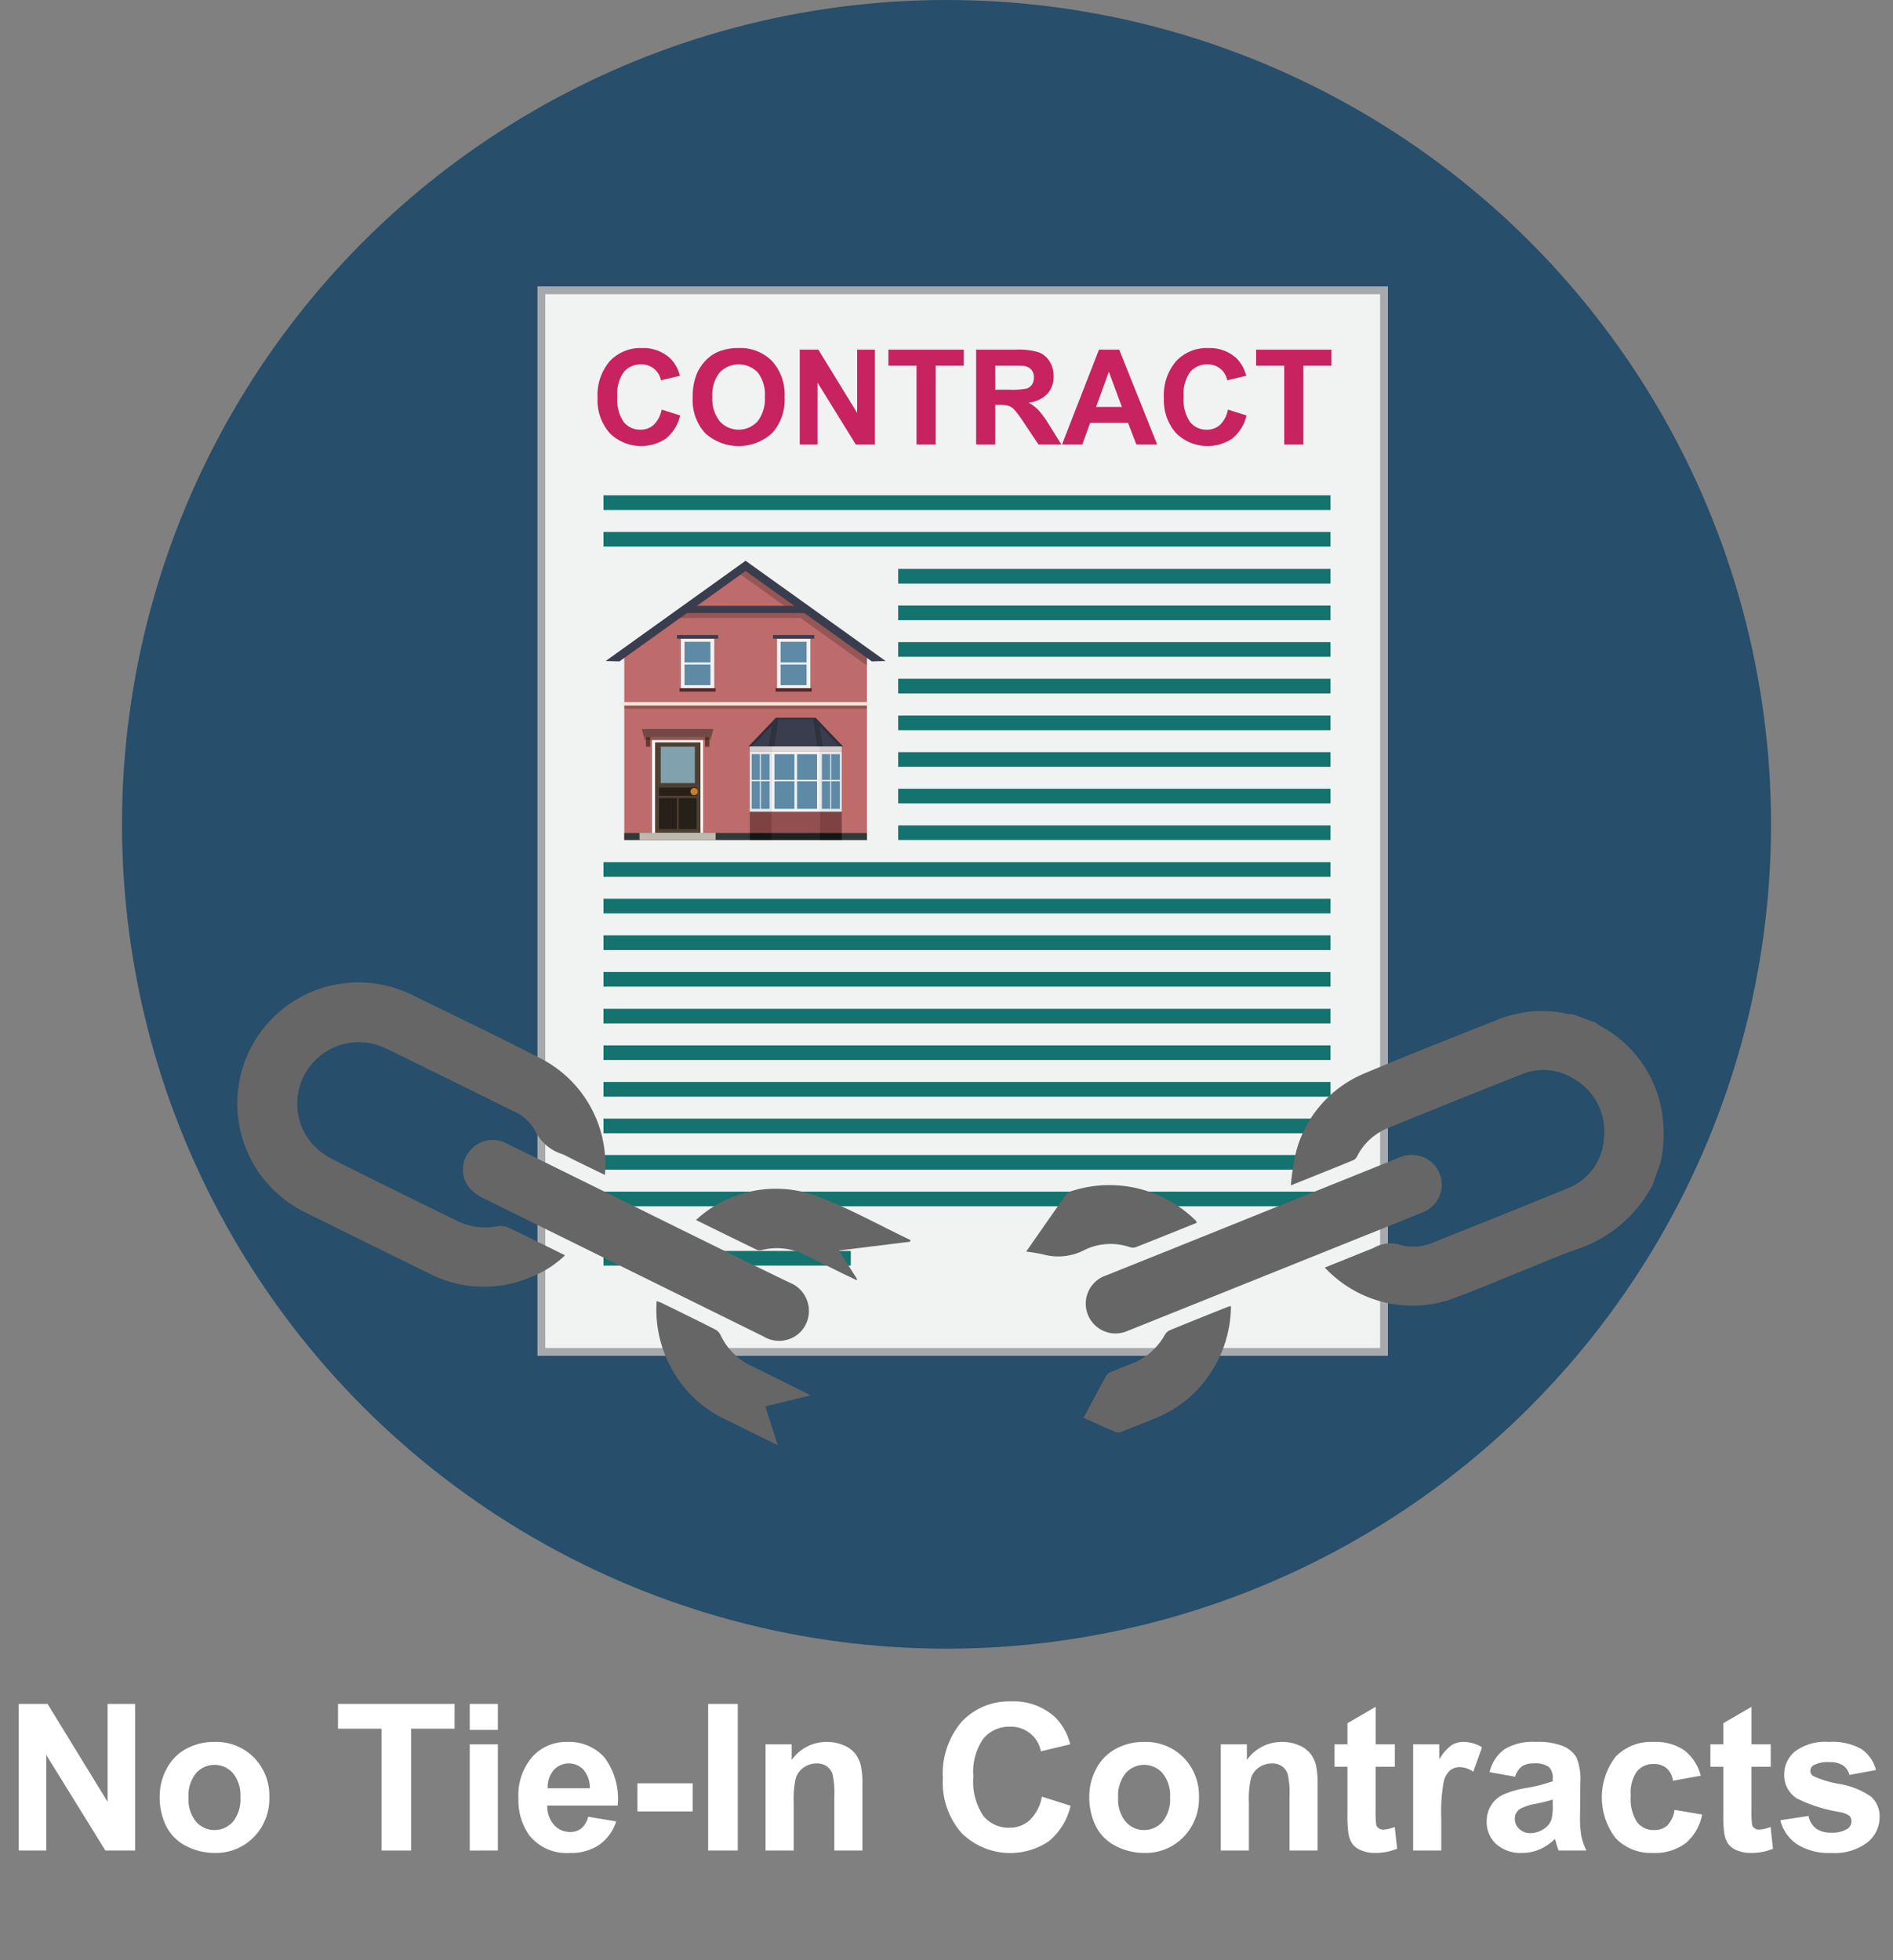 <?xml version="1.0" encoding="UTF-8"?>
<svg xmlns="http://www.w3.org/2000/svg" xmlns:xlink="http://www.w3.org/1999/xlink" width="112" height="116" viewBox="0 0 112 116">
  <rect x="0" y="0" width="112" height="116" fill="#808080" stroke="none"/>
  <defs>
    <style>.cls-1,.cls-2{fill:none;}.cls-2{clip-rule:evenodd;}.cls-3{fill:#274e6a;}.cls-4{clip-path:url(#clip-path);}.cls-5{fill:#a7a9ac;}.cls-6{fill:#f1f2f2;}.cls-7{fill:#14736e;}.cls-8{fill:#c62360;}.cls-9{fill:#bd6b6b;}.cls-10,.cls-13,.cls-15,.cls-22,.cls-9{fill-rule:evenodd;}.cls-10{fill:#303838;}.cls-11{fill:#f3ecde;}.cls-12,.cls-13{opacity:0.2;}.cls-14,.cls-15{fill:#3a3d4e;}.cls-16{fill:#724944;}.cls-17{fill:#fff;}.cls-18{fill:#4e3f32;}.cls-19{fill:#81a1ae;}.cls-20{fill:#272019;}.cls-21{fill:#c87e2c;}.cls-22{fill:#c0b9ad;}.cls-23{fill:#683a2d;}.cls-24,.cls-25,.cls-34{fill:#542727;}.cls-24,.cls-26{opacity:0.6;}.cls-25,.cls-27{opacity:0.4;}.cls-28{fill:#cfcfcf;}.cls-29{fill:#dadada;}.cls-30{fill:#e6e6e6;}.cls-31{fill:#f2f2f2;}.cls-32{fill:#5f8aa5;}.cls-33{clip-path:url(#clip-path-2);}.cls-35{fill:#666;}</style>
    <clipPath id="clip-path">
      <circle class="cls-1" cx="56.001" cy="48.782" r="48.782"></circle>
    </clipPath>
    <clipPath id="clip-path-2">
      <polygon class="cls-2" points="49.878 44.172 44.283 44.172 45.906 42.476 48.256 42.476 49.878 44.172"></polygon>
    </clipPath>
  </defs>
  <g id="Text">
    <circle class="cls-3" cx="56.001" cy="48.782" r="48.782"></circle>
    <g class="cls-4">
      <rect class="cls-5" x="25.313" y="23.43" width="63.289" height="50.319" transform="translate(8.368 105.548) rotate(-90)"></rect>
      <rect class="cls-6" x="32.262" y="17.408" width="49.392" height="62.362" transform="translate(113.916 97.179) rotate(180)"></rect>
      <rect class="cls-7" x="53.141" y="33.667" width="25.577" height="0.867"></rect>
      <rect class="cls-7" x="53.141" y="35.833" width="25.577" height="0.867"></rect>
      <rect class="cls-7" x="53.141" y="38" width="25.577" height="0.867"></rect>
      <rect class="cls-7" x="53.141" y="40.166" width="25.577" height="0.867"></rect>
      <rect class="cls-7" x="35.706" y="74.026" width="14.631" height="0.867"></rect>
      <rect class="cls-7" x="53.141" y="42.343" width="25.577" height="0.867"></rect>
      <rect class="cls-7" x="53.141" y="44.51" width="25.577" height="0.867"></rect>
      <rect class="cls-7" x="53.141" y="46.676" width="25.577" height="0.867"></rect>
      <rect class="cls-7" x="53.141" y="48.843" width="25.577" height="0.867"></rect>
      <rect class="cls-7" x="35.706" y="51.02" width="43.012" height="0.867"></rect>
      <rect class="cls-7" x="35.706" y="53.186" width="43.012" height="0.867"></rect>
      <rect class="cls-7" x="35.706" y="55.353" width="43.012" height="0.867"></rect>
      <rect class="cls-7" x="35.706" y="57.519" width="43.012" height="0.867"></rect>
      <rect class="cls-7" x="35.706" y="29.312" width="43.012" height="0.867"></rect>
      <rect class="cls-7" x="35.706" y="31.479" width="43.012" height="0.867"></rect>
      <rect class="cls-7" x="35.706" y="59.696" width="43.012" height="0.867"></rect>
      <rect class="cls-7" x="35.706" y="61.862" width="43.012" height="0.867"></rect>
      <rect class="cls-7" x="35.706" y="64.029" width="43.012" height="0.867"></rect>
      <rect class="cls-7" x="35.706" y="66.196" width="43.012" height="0.867"></rect>
      <rect class="cls-7" x="35.706" y="68.351" width="43.012" height="0.867"></rect>
      <rect class="cls-7" x="35.706" y="70.518" width="43.012" height="0.867"></rect>
      <path class="cls-8" d="M39.144,24.238l1.098.348a2.468,2.468,0,0,1-.84,1.364,2.644,2.644,0,0,1-3.326-.317,2.921,2.921,0,0,1-.719-2.087,3.068,3.068,0,0,1,.723-2.175,2.48,2.48,0,0,1,1.901-.774,2.335,2.335,0,0,1,1.672.608,2.206,2.206,0,0,1,.573,1.032l-1.121.268a1.157,1.157,0,0,0-1.182-.94,1.278,1.278,0,0,0-1.012.447,2.197,2.197,0,0,0-.388,1.45,2.353,2.353,0,0,0,.382,1.515,1.243,1.243,0,0,0,.995.451,1.134,1.134,0,0,0,.776-.287A1.67,1.67,0,0,0,39.144,24.238Z"></path>
      <path class="cls-8" d="M40.983,23.53a3.567,3.567,0,0,1,.256-1.438,2.658,2.658,0,0,1,.522-.768,2.183,2.183,0,0,1,.725-.505,3.086,3.086,0,0,1,1.209-.222,2.633,2.633,0,0,1,1.983.768,2.951,2.951,0,0,1,.743,2.139,2.938,2.938,0,0,1-.738,2.125,2.948,2.948,0,0,1-3.962.004A2.897,2.897,0,0,1,40.983,23.53Zm1.166-.038a2.1,2.1,0,0,0,.44,1.444,1.512,1.512,0,0,0,2.228.004,2.142,2.142,0,0,0,.435-1.464,2.103,2.103,0,0,0-.423-1.438,1.566,1.566,0,0,0-2.251.005A2.117,2.117,0,0,0,42.149,23.492Z"></path>
      <path class="cls-8" d="M47.317,26.299V20.692h1.101l2.296,3.744V20.692h1.052v5.607H50.63l-2.26-3.657v3.657Z"></path>
      <path class="cls-8" d="M54.226,26.299V21.64H52.562v-.948h4.457V21.64h-1.66v4.659Z"></path>
      <path class="cls-8" d="M57.753,26.299V20.692h2.383a4.05,4.05,0,0,1,1.306.151,1.286,1.286,0,0,1,.652.537,1.617,1.617,0,0,1,.245.884,1.498,1.498,0,0,1-.371,1.042,1.78,1.78,0,0,1-1.109.518,2.624,2.624,0,0,1,.606.471,6.387,6.387,0,0,1,.645.91l.684,1.094H61.44l-.818-1.22a7.853,7.853,0,0,0-.597-.825.887.887,0,0,0-.34-.233,1.878,1.878,0,0,0-.57-.062h-.23v2.341Zm1.132-3.236h.838a4.341,4.341,0,0,0,1.018-.068.613.613,0,0,0,.317-.237.734.734,0,0,0,.114-.421.673.673,0,0,0-.15-.457.693.693,0,0,0-.427-.22q-.138-.019-.826-.02h-.884Z"></path>
      <path class="cls-8" d="M68.463,26.299H67.231l-.489-1.273H64.5l-.463,1.273H62.836l2.185-5.607h1.197Zm-2.085-2.219L65.606,22l-.758,2.081Z"></path>
      <path class="cls-8" d="M72.651,24.238l1.098.348a2.468,2.468,0,0,1-.84,1.364,2.644,2.644,0,0,1-3.326-.317,2.921,2.921,0,0,1-.719-2.087,3.068,3.068,0,0,1,.723-2.175,2.48,2.48,0,0,1,1.901-.774,2.335,2.335,0,0,1,1.672.608,2.207,2.207,0,0,1,.573,1.032l-1.121.268a1.157,1.157,0,0,0-1.182-.94,1.278,1.278,0,0,0-1.012.447,2.198,2.198,0,0,0-.388,1.45,2.353,2.353,0,0,0,.382,1.515,1.243,1.243,0,0,0,.995.451,1.134,1.134,0,0,0,.776-.287A1.67,1.67,0,0,0,72.651,24.238Z"></path>
      <path class="cls-8" d="M75.982,26.299V21.64h-1.664v-.948h4.457V21.64h-1.66v4.659Z"></path>
      <polygon class="cls-9" points="51.293 38.645 44.115 33.521 36.936 38.645 36.936 49.706 51.293 49.706 51.293 38.645"></polygon>
      <polygon class="cls-10" points="51.293 49.706 51.293 49.298 36.936 49.298 36.936 49.706 51.293 49.706 51.293 49.706"></polygon>
      <rect class="cls-11" x="36.681" y="41.55" width="14.866" height="0.199" transform="translate(88.229 83.299) rotate(180)"></rect>
      <rect class="cls-12" x="36.936" y="41.749" width="14.358" height="0.192" transform="translate(88.229 83.69) rotate(180)"></rect>
      <path class="cls-13" d="M51.293,38.464l-2.409-1.726h0l-4.735-3.394-.466.559,2.921,2.087c-2.161-.001-6.184-.002-6.276.001l-.785.578h7.823l3.927,2.814Z"></path>
      <rect class="cls-14" x="40.447" y="35.852" width="7.335" height="0.428"></rect>
      <polygon class="cls-15" points="52.394 39.116 44.112 33.184 35.836 39.116 36.652 39.138 44.115 33.789 51.577 39.138 52.394 39.116"></polygon>
      <polygon class="cls-16" points="37.974 43.138 42.208 43.138 42.086 43.61 38.096 43.61 37.974 43.138"></polygon>
      <rect class="cls-17" x="38.583" y="43.797" width="3.015" height="5.517" transform="translate(80.181 93.11) rotate(180)"></rect>
      <g id="Symbol_9_0_Layer2_0_MEMBER_8_MEMBER_12_MEMBER_0_FILL" data-name="Symbol 9 0 Layer2 0 MEMBER 8 MEMBER 12 MEMBER 0 FILL">
        <path class="cls-18" d="M41.446,43.932H38.758v5.354h2.688Z"></path>
      </g>
      <g id="Symbol_9_0_Layer2_0_MEMBER_8_MEMBER_12_MEMBER_1_MEMBER_1_FILL" data-name="Symbol 9 0 Layer2 0 MEMBER 8 MEMBER 12 MEMBER 1 MEMBER 1 FILL">
        <path class="cls-19" d="M39.094,44.188V46.34H41.11V44.188Z"></path>
      </g>
      <g id="Symbol_9_0_Layer2_0_MEMBER_8_MEMBER_12_MEMBER_2_MEMBER_0_FILL" data-name="Symbol 9 0 Layer2 0 MEMBER 8 MEMBER 12 MEMBER 2 MEMBER 0 FILL">
        <path class="cls-20" d="M40.052,49.062V47.233H38.986v1.829Z"></path>
      </g>
      <g id="Symbol_9_0_Layer2_0_MEMBER_8_MEMBER_12_MEMBER_2_MEMBER_1_FILL" data-name="Symbol 9 0 Layer2 0 MEMBER 8 MEMBER 12 MEMBER 2 MEMBER 1 FILL">
        <path class="cls-20" d="M41.218,49.062V47.233H40.152v1.829Z"></path>
      </g>
      <g id="Symbol_9_0_Layer2_0_MEMBER_8_MEMBER_12_MEMBER_2_MEMBER_1_FILL-2" data-name="Symbol 9 0 Layer2 0 MEMBER 8 MEMBER 12 MEMBER 2 MEMBER 1 FILL">
        <path class="cls-20" d="M41.217,47.085v-.475H38.986v.475Z"></path>
      </g>
      <g id="Symbol_9_0_Layer2_0_MEMBER_8_MEMBER_13_FILL" data-name="Symbol 9 0 Layer2 0 MEMBER 8 MEMBER 13 FILL">
        <path class="cls-21" d="M41.282,46.84a.192.192,0,0,0-.064-.146.21.21,0,0,0-.302,0,.192.192,0,0,0-.064.146.197.197,0,0,0,.064.151.206.206,0,0,0,.151.064.219.219,0,0,0,.215-.215Z"></path>
      </g>
      <polygon class="cls-22" points="37.839 49.706 37.839 49.286 42.341 49.286 42.341 49.706 37.839 49.706 37.839 49.706"></polygon>
      <rect class="cls-23" x="41.714" y="43.61" width="0.254" height="0.578" transform="translate(83.682 87.797) rotate(180)"></rect>
      <rect class="cls-23" x="38.218" y="43.61" width="0.254" height="0.578" transform="translate(76.69 87.797) rotate(180)"></rect>
      <rect class="cls-12" x="38.096" y="43.61" width="3.99" height="0.187" transform="translate(80.181 87.406) rotate(180)"></rect>
      <polygon class="cls-15" points="49.878 44.172 44.283 44.172 45.906 42.476 48.256 42.476 49.878 44.172"></polygon>
      <rect class="cls-24" x="44.36" y="48.033" width="1.286" height="1.264"></rect>
      <rect class="cls-24" x="48.515" y="48.033" width="1.286" height="1.264"></rect>
      <rect class="cls-25" x="45.646" y="48.033" width="2.869" height="1.264"></rect>
      <rect class="cls-26" x="44.36" y="49.297" width="1.286" height="0.409"></rect>
      <rect class="cls-26" x="48.515" y="49.297" width="1.286" height="0.409"></rect>
      <rect class="cls-27" x="45.646" y="49.297" width="2.869" height="0.409"></rect>
      <rect class="cls-28" x="44.36" y="44.172" width="1.286" height="0.293"></rect>
      <rect class="cls-28" x="48.515" y="44.172" width="1.286" height="0.293"></rect>
      <rect class="cls-29" x="45.646" y="44.172" width="2.869" height="0.293"></rect>
      <rect class="cls-30" x="44.36" y="44.465" width="1.286" height="3.568"></rect>
      <rect class="cls-30" x="48.515" y="44.465" width="1.286" height="3.568"></rect>
      <rect class="cls-31" x="45.646" y="44.465" width="2.869" height="3.568"></rect>
      <rect class="cls-32" x="45.822" y="44.634" width="1.182" height="1.512"></rect>
      <rect class="cls-32" x="47.158" y="44.634" width="1.182" height="1.512"></rect>
      <rect class="cls-32" x="45.822" y="46.235" width="1.182" height="1.63"></rect>
      <rect class="cls-32" x="47.158" y="46.235" width="1.182" height="1.63"></rect>
      <rect class="cls-32" x="44.474" y="44.634" width="0.487" height="1.512"></rect>
      <rect class="cls-32" x="45.022" y="44.634" width="0.511" height="1.512"></rect>
      <rect class="cls-32" x="44.474" y="46.235" width="0.487" height="1.63"></rect>
      <rect class="cls-32" x="45.022" y="46.235" width="0.511" height="1.63"></rect>
      <rect class="cls-32" x="48.628" y="44.634" width="0.487" height="1.512"></rect>
      <rect class="cls-32" x="49.177" y="44.634" width="0.511" height="1.512"></rect>
      <rect class="cls-32" x="48.628" y="46.235" width="0.487" height="1.63"></rect>
      <rect class="cls-32" x="49.177" y="46.235" width="0.511" height="1.63"></rect>
      <g class="cls-33">
        <polygon class="cls-12" points="49.996 44.06 48.564 42.564 48.564 42.564 48.564 42.393 48.407 42.393 48.388 42.27 48.296 42.284 48.078 42.056 47.844 42.28 47.951 42.393 46.21 42.393 46.318 42.28 46.083 42.056 45.865 42.284 45.773 42.27 45.755 42.393 45.707 42.393 45.707 42.45 44.166 44.06 44.4 44.284 45.668 42.96 45.47 44.253 45.791 44.302 46.057 42.564 48.105 42.564 48.371 44.302 48.692 44.253 48.494 42.96 49.761 44.284 49.996 44.06"></polygon>
      </g>
      <rect class="cls-31" x="40.283" y="37.796" width="1.975" height="2.934" transform="translate(82.542 78.526) rotate(180)"></rect>
      <rect class="cls-32" x="40.499" y="37.979" width="1.536" height="1.224"></rect>
      <rect class="cls-32" x="40.499" y="39.322" width="1.536" height="1.224"></rect>
      <rect class="cls-14" x="40.051" y="37.582" width="2.441" height="0.214" transform="translate(82.542 75.378) rotate(180)"></rect>
      <rect class="cls-34" x="40.205" y="40.73" width="2.132" height="0.196" transform="translate(82.542 81.656) rotate(180)"></rect>
      <rect class="cls-31" x="45.97" y="37.796" width="1.975" height="2.934" transform="translate(93.916 78.526) rotate(180)"></rect>
      <rect class="cls-32" x="46.186" y="37.979" width="1.536" height="1.224"></rect>
      <rect class="cls-32" x="46.186" y="39.322" width="1.536" height="1.224"></rect>
      <rect class="cls-14" x="45.738" y="37.582" width="2.441" height="0.214" transform="translate(93.916 75.378) rotate(180)"></rect>
      <rect class="cls-34" x="45.892" y="40.73" width="2.132" height="0.196" transform="translate(93.916 81.656) rotate(180)"></rect>
    </g>
    <path class="cls-35" d="M33.429,74.286a6.178,6.178,0,0,1-2.042,1.3,7.058,7.058,0,0,1-5.965-.211Q21.754,73.58,18.097,71.763a7.169,7.169,0,1,1,6.309-12.875c2.47,1.207,4.95,2.395,7.394,3.655a7.042,7.042,0,0,1,4.012,6.573c.002.117-.012.234-.022.415-.614-.299-1.197-.581-1.778-.866-.248-.121-.489-.258-.742-.369a2.654,2.654,0,0,1-1.592-1.344,2.664,2.664,0,0,0-1.356-1.222c-2.512-1.241-5.02-2.489-7.542-3.709a3.639,3.639,0,0,0-4.477,5.457,4.01,4.01,0,0,0,1.286,1.073c2.483,1.268,4.991,2.487,7.495,3.715a3.713,3.713,0,0,0,2.348.298,1.17,1.17,0,0,1,.665.087C31.199,73.173,32.289,73.723,33.429,74.286Z"></path>
    <path class="cls-35" d="M47.446,78.726a1.779,1.779,0,0,1-2.294.351q-3.095-1.528-6.191-3.054-5.165-2.546-10.327-5.099a2.733,2.733,0,0,1-.85-.616,1.707,1.707,0,0,1-.003-2.184,1.724,1.724,0,0,1,2.135-.481c1.362.656,2.716,1.33,4.072,1.999,4.234,2.087,8.458,4.193,12.706,6.25A1.801,1.801,0,0,1,47.446,78.726Z"></path>
    <path class="cls-35" d="M41.178,72.196a6.968,6.968,0,0,1,7.162-1.41c1.898.715,3.687,1.72,5.524,2.595l-.016.1-4.216.52,1.079,1.694-.037.059c-.305-.147-.611-.291-.914-.44q-1.062-.522-2.123-1.048a3.679,3.679,0,0,0-2.496-.308.581.581,0,0,1-.34.01C43.617,73.398,42.44,72.816,41.178,72.196Z"></path>
    <path class="cls-35" d="M47.952,82.578l-2.674.651.74,2.296c-1.124-.555-2.17-1.067-3.212-1.585a6.986,6.986,0,0,1-3.134-3.064,7.195,7.195,0,0,1-.82-3.883c.123.046.218.073.305.115,1.05.516,2.101,1.029,3.144,1.558a.805.805,0,0,1,.337.346,3.763,3.763,0,0,0,1.798,1.809c1.063.518,2.121,1.047,3.181,1.572C47.709,82.44,47.797,82.493,47.952,82.578Z"></path>
    <path class="cls-35" d="M97.759,70.158A7.869,7.869,0,0,1,93.195,73.96c-1.127.405-2.226.887-3.337,1.334-1.197.481-2.385.988-3.594,1.438A7.077,7.077,0,0,1,78.75,75.375c-.117-.099-.221-.213-.373-.361l2.385-.961c.171-.069.347-.128.512-.208a2.01,2.01,0,0,1,1.615-.17,2.894,2.894,0,0,0,1.972-.176c2.604-1.04,5.211-2.075,7.804-3.142a3.402,3.402,0,0,0,2.235-3.046A3.549,3.549,0,0,0,93.22,63.91a3.368,3.368,0,0,0-3.213-.325c-2.646,1.041-5.282,2.108-7.917,3.18a3.518,3.518,0,0,0-1.775,1.619.573.573,0,0,1-.217.26c-1.203.495-2.412.977-3.727,1.506a16.268,16.268,0,0,1,.242-1.691,6.927,6.927,0,0,1,4.152-4.952c2.62-1.104,5.269-2.141,7.912-3.19a6.949,6.949,0,0,1,4.073-.32,2.284,2.284,0,0,0,.307.024l1.335.49a3.443,3.443,0,0,0,.284.199,7.055,7.055,0,0,1,3.671,5.224,8.123,8.123,0,0,1-.1,2.877Z"></path>
    <path class="cls-35" d="M84.157,68.454a1.757,1.757,0,0,1,.046,3.276c-1.192.493-2.392.966-3.588,1.446q-6.942,2.79-13.884,5.577a1.763,1.763,0,1,1-1.283-3.279q4.471-1.791,8.938-3.592,4.157-1.671,8.314-3.345A1.903,1.903,0,0,1,84.157,68.454Z"></path>
    <path class="cls-35" d="M72.829,77.29A7.23,7.23,0,0,1,71.49,81.443a6.907,6.907,0,0,1-2.994,2.424c-.701.299-1.412.575-2.122.853a.502.502,0,0,1-.333.037c-.639-.269-1.27-.558-1.933-.854.466-.869.907-1.701,1.363-2.526a.582.582,0,0,1,.281-.194c.362-.155.728-.305,1.097-.444a3.838,3.838,0,0,0,2.066-1.74.675.675,0,0,1,.299-.281c1.143-.47,2.291-.927,3.438-1.386A1.506,1.506,0,0,1,72.829,77.29Z"></path>
    <path class="cls-35" d="M60.716,74.065c.814-1.167,1.592-2.287,2.377-3.4a.567.567,0,0,1,.259-.164,7.259,7.259,0,0,1,7.396,1.734.644.644,0,0,1,.064.124c-1.214.488-2.419.977-3.629,1.453a.557.557,0,0,1-.338-.011,3.537,3.537,0,0,0-2.655.155,3.332,3.332,0,0,1-2.467.278A9.624,9.624,0,0,0,60.716,74.065Z"></path>
    <path class="cls-17" d="M1.109,109.51v-8.678H2.814l3.552,5.795v-5.795h1.627V109.51H6.235l-3.498-5.658V109.51Z"></path>
    <path class="cls-17" d="M9.449,106.279a3.399,3.399,0,0,1,.408-1.605,2.808,2.808,0,0,1,1.157-1.184,3.432,3.432,0,0,1,1.672-.408,3.142,3.142,0,0,1,2.339.926,3.203,3.203,0,0,1,.911,2.341,3.242,3.242,0,0,1-.92,2.365,3.114,3.114,0,0,1-2.317.938,3.644,3.644,0,0,1-1.648-.391,2.675,2.675,0,0,1-1.193-1.145A3.818,3.818,0,0,1,9.449,106.279Zm1.705.089a2.081,2.081,0,0,0,.443,1.432,1.452,1.452,0,0,0,2.188,0,2.11,2.11,0,0,0,.44-1.444,2.071,2.071,0,0,0-.44-1.42,1.452,1.452,0,0,0-2.188,0A2.082,2.082,0,0,0,11.154,106.368Z"></path>
    <path class="cls-17" d="M22.572,109.51V102.3H19.998v-1.468h6.896V102.3H24.324v7.21Z"></path>
    <path class="cls-17" d="M27.793,102.372v-1.539h1.663v1.539Zm0,7.139v-6.286h1.663V109.51Z"></path>
    <path class="cls-17" d="M34.801,107.509l1.657.278a2.719,2.719,0,0,1-1.01,1.389,2.963,2.963,0,0,1-1.726.476,2.812,2.812,0,0,1-2.427-1.071,3.598,3.598,0,0,1-.621-2.166,3.473,3.473,0,0,1,.816-2.447,2.691,2.691,0,0,1,2.066-.885,2.793,2.793,0,0,1,2.214.926,4.104,4.104,0,0,1,.775,2.838H32.38a1.678,1.678,0,0,0,.402,1.151,1.258,1.258,0,0,0,.959.412,1.013,1.013,0,0,0,.656-.214A1.311,1.311,0,0,0,34.801,107.509Zm.095-1.681a1.605,1.605,0,0,0-.373-1.098,1.2,1.2,0,0,0-1.764.02,1.532,1.532,0,0,0-.35,1.077Z"></path>
    <path class="cls-17" d="M37.713,107.196v-1.663H40.981v1.663Z"></path>
    <path class="cls-17" d="M41.898,109.51v-8.678H43.65V109.51Z"></path>
    <path class="cls-17" d="M51.025,109.51H49.362v-3.208a4.951,4.951,0,0,0-.106-1.317.928.928,0,0,0-.347-.465.988.988,0,0,0-.577-.165,1.339,1.339,0,0,0-.775.236,1.197,1.197,0,0,0-.471.628,5.419,5.419,0,0,0-.127,1.444V109.51H45.295v-6.286H46.84v.924a2.515,2.515,0,0,1,2.071-1.065,2.489,2.489,0,0,1,1.007.198,1.685,1.685,0,0,1,.689.506,1.842,1.842,0,0,1,.325.698,5.179,5.179,0,0,1,.092,1.119Z"></path>
    <path class="cls-17" d="M61.644,106.32l1.698.539a3.812,3.812,0,0,1-1.299,2.109,4.087,4.087,0,0,1-5.147-.491,4.52,4.52,0,0,1-1.112-3.229,4.742,4.742,0,0,1,1.119-3.365,3.834,3.834,0,0,1,2.941-1.198,3.611,3.611,0,0,1,2.587.94,3.426,3.426,0,0,1,.888,1.599l-1.734.414a1.793,1.793,0,0,0-1.829-1.456,1.976,1.976,0,0,0-1.565.692,3.399,3.399,0,0,0-.601,2.244,3.64,3.64,0,0,0,.592,2.344,1.921,1.921,0,0,0,1.539.698,1.75,1.75,0,0,0,1.201-.444A2.582,2.582,0,0,0,61.644,106.32Z"></path>
    <path class="cls-17" d="M64.45,106.279a3.397,3.397,0,0,1,.408-1.605,2.808,2.808,0,0,1,1.157-1.184,3.433,3.433,0,0,1,1.672-.408,3.142,3.142,0,0,1,2.339.926,3.203,3.203,0,0,1,.911,2.341,3.242,3.242,0,0,1-.92,2.365,3.114,3.114,0,0,1-2.317.938,3.644,3.644,0,0,1-1.648-.391,2.675,2.675,0,0,1-1.193-1.145A3.817,3.817,0,0,1,64.45,106.279Zm1.705.089a2.08,2.08,0,0,0,.443,1.432,1.452,1.452,0,0,0,2.188,0,2.11,2.11,0,0,0,.441-1.444,2.07,2.07,0,0,0-.441-1.42,1.452,1.452,0,0,0-2.188,0A2.082,2.082,0,0,0,66.155,106.368Z"></path>
    <path class="cls-17" d="M77.957,109.51H76.294v-3.208a4.951,4.951,0,0,0-.106-1.317.928.928,0,0,0-.347-.465.988.988,0,0,0-.577-.165,1.339,1.339,0,0,0-.775.236,1.197,1.197,0,0,0-.471.628,5.413,5.413,0,0,0-.127,1.444V109.51H72.228v-6.286h1.545v.924a2.515,2.515,0,0,1,2.071-1.065,2.489,2.489,0,0,1,1.007.198,1.685,1.685,0,0,1,.689.506,1.842,1.842,0,0,1,.325.698,5.179,5.179,0,0,1,.092,1.119Z"></path>
    <path class="cls-17" d="M82.527,103.224V104.55H81.39v2.533a6.356,6.356,0,0,0,.032.896.366.366,0,0,0,.148.21.467.467,0,0,0,.281.083,2.154,2.154,0,0,0,.669-.159l.142,1.29a3.299,3.299,0,0,1-1.313.248,2.086,2.086,0,0,1-.811-.15,1.181,1.181,0,0,1-.529-.391,1.554,1.554,0,0,1-.234-.648,8.154,8.154,0,0,1-.053-1.172v-2.74h-.764v-1.326h.764v-1.249l1.669-.971v2.22Z"></path>
    <path class="cls-17" d="M85.273,109.51H83.61v-6.286h1.545v.894a2.674,2.674,0,0,1,.714-.834,1.304,1.304,0,0,1,.719-.201,2.109,2.109,0,0,1,1.095.314l-.515,1.45a1.461,1.461,0,0,0-.781-.273.923.923,0,0,0-.592.192,1.313,1.313,0,0,0-.382.695,9.868,9.868,0,0,0-.14,2.107Z"></path>
    <path class="cls-17" d="M89.642,105.142l-1.51-.273a2.354,2.354,0,0,1,.876-1.35,3.208,3.208,0,0,1,1.847-.438,3.999,3.999,0,0,1,1.658.263,1.652,1.652,0,0,1,.766.669,3.423,3.423,0,0,1,.223,1.489l-.018,1.941a6.803,6.803,0,0,0,.079,1.222,3.607,3.607,0,0,0,.299.844H92.216c-.043-.11-.097-.275-.159-.491-.028-.099-.048-.164-.059-.195a2.99,2.99,0,0,1-.911.621,2.603,2.603,0,0,1-1.036.207,2.14,2.14,0,0,1-1.53-.526,1.751,1.751,0,0,1-.56-1.332,1.788,1.788,0,0,1,.255-.95,1.666,1.666,0,0,1,.713-.639,5.561,5.561,0,0,1,1.323-.388,9.14,9.14,0,0,0,1.616-.408v-.166a.86.86,0,0,0-.237-.684,1.413,1.413,0,0,0-.894-.204,1.185,1.185,0,0,0-.692.175A1.209,1.209,0,0,0,89.642,105.142Zm2.226,1.35a10.331,10.331,0,0,1-1.013.254,3.047,3.047,0,0,0-.905.29.695.695,0,0,0-.325.586.815.815,0,0,0,.26.605.908.908,0,0,0,.663.254,1.442,1.442,0,0,0,.858-.296,1.041,1.041,0,0,0,.396-.55,3.258,3.258,0,0,0,.066-.811Z"></path>
    <path class="cls-17" d="M100.622,105.082l-1.64.296a1.189,1.189,0,0,0-.376-.739,1.135,1.135,0,0,0-.761-.249,1.242,1.242,0,0,0-.991.43,2.194,2.194,0,0,0-.37,1.435,2.542,2.542,0,0,0,.376,1.581,1.233,1.233,0,0,0,1.009.461,1.12,1.12,0,0,0,.775-.269,1.621,1.621,0,0,0,.427-.927l1.634.278a2.902,2.902,0,0,1-.978,1.699,3.022,3.022,0,0,1-1.936.573,2.876,2.876,0,0,1-2.198-.87,3.962,3.962,0,0,1,.003-4.832,2.921,2.921,0,0,1,2.226-.867,3.033,3.033,0,0,1,1.826.494A2.738,2.738,0,0,1,100.622,105.082Z"></path>
    <path class="cls-17" d="M104.765,103.224V104.55h-1.137v2.533a6.381,6.381,0,0,0,.032.896.366.366,0,0,0,.148.21.467.467,0,0,0,.281.083,2.154,2.154,0,0,0,.669-.159l.142,1.29a3.299,3.299,0,0,1-1.313.248,2.086,2.086,0,0,1-.811-.15,1.18,1.18,0,0,1-.529-.391,1.554,1.554,0,0,1-.234-.648,8.154,8.154,0,0,1-.053-1.172v-2.74h-.764v-1.326h.764v-1.249l1.669-.971v2.22Z"></path>
    <path class="cls-17" d="M105.334,107.716l1.669-.254a1.219,1.219,0,0,0,.433.736,1.456,1.456,0,0,0,.911.252,1.651,1.651,0,0,0,.971-.236.527.527,0,0,0,.219-.444.436.436,0,0,0-.118-.314,1.317,1.317,0,0,0-.557-.219,8.992,8.992,0,0,1-2.551-.811,1.619,1.619,0,0,1-.746-1.415,1.746,1.746,0,0,1,.645-1.373,3.017,3.017,0,0,1,2.001-.556,3.492,3.492,0,0,1,1.918.42,2.145,2.145,0,0,1,.863,1.243l-1.568.29a.969.969,0,0,0-.382-.562,1.398,1.398,0,0,0-.802-.195,1.81,1.81,0,0,0-.941.184.395.395,0,0,0-.189.337.366.366,0,0,0,.166.302,6.206,6.206,0,0,0,1.554.468,4.619,4.619,0,0,1,1.855.74,1.537,1.537,0,0,1,.521,1.237,1.898,1.898,0,0,1-.723,1.485,3.197,3.197,0,0,1-2.137.621,3.502,3.502,0,0,1-2.033-.521A2.398,2.398,0,0,1,105.334,107.716Z"></path>
  </g>
</svg>
